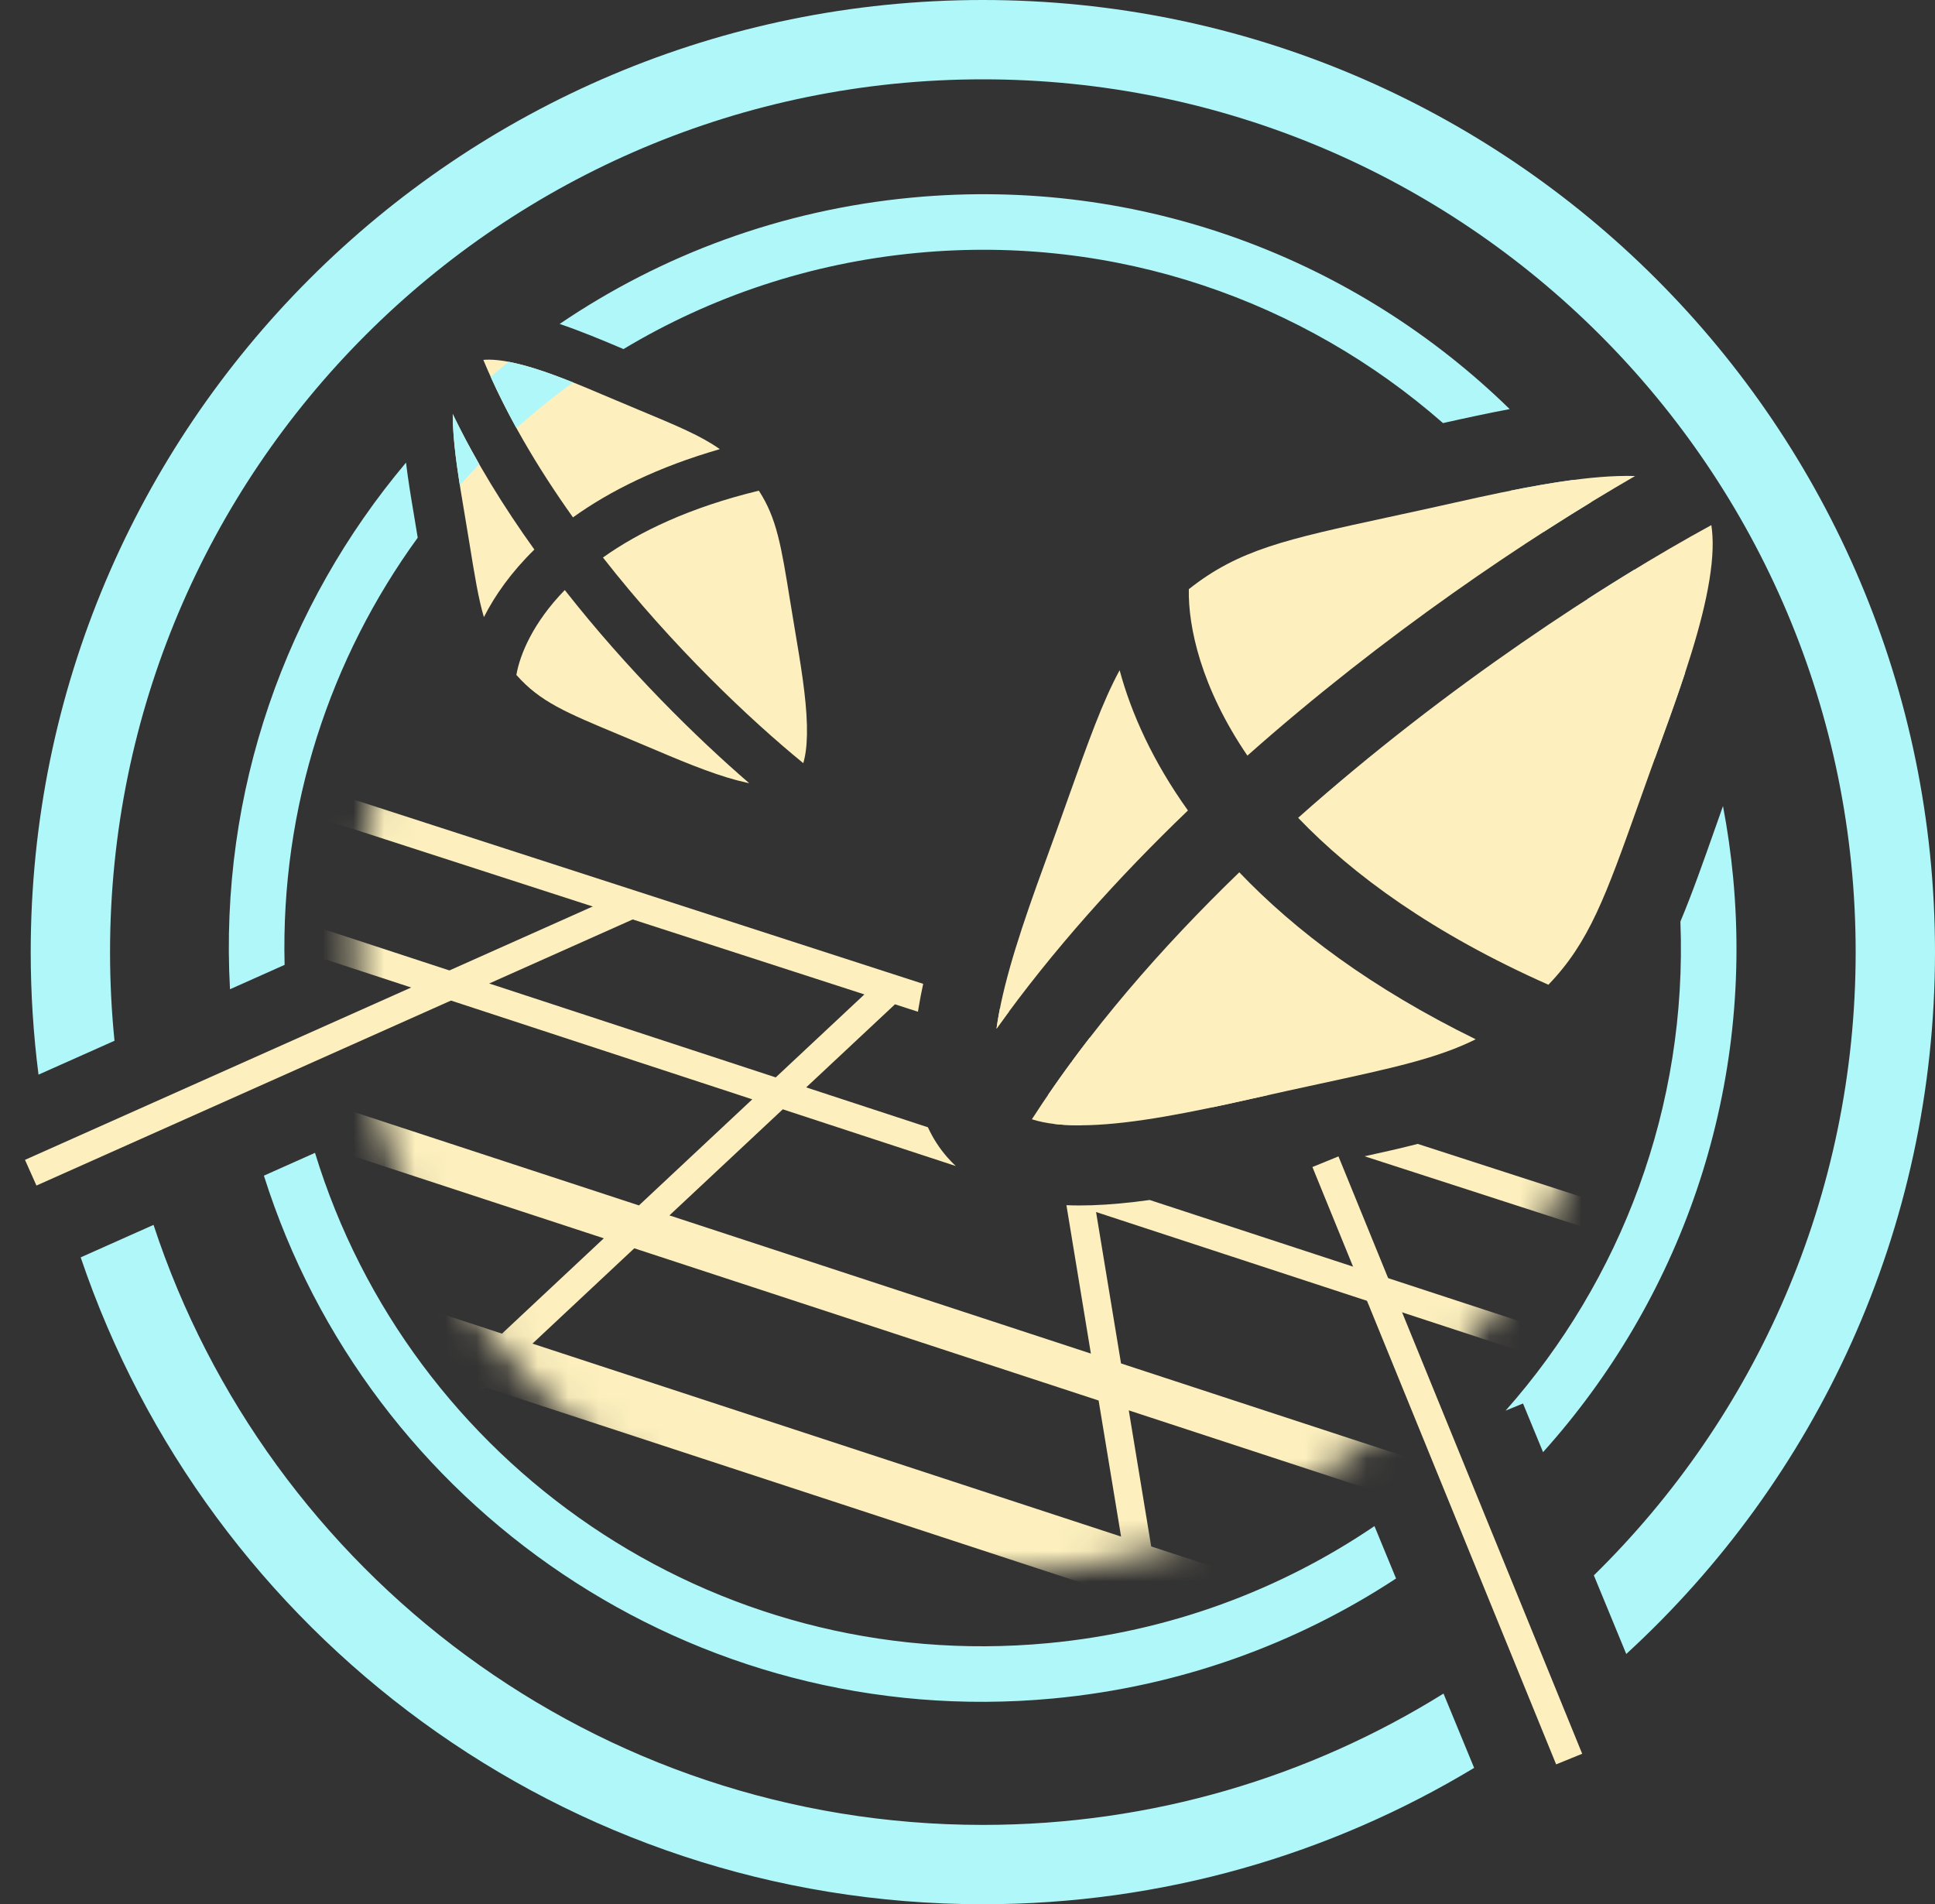 <svg width="63" height="62" viewBox="0 0 63 62" fill="none" xmlns="http://www.w3.org/2000/svg">
<rect x="0" y="0" width="63" height="62" fill="#333333" stroke="none"/>
<mask id="mask0_1632_12197" style="mask-type:alpha" maskUnits="userSpaceOnUse" x="11" y="10" width="42" height="42">
<circle cx="31.994" cy="30.865" r="20.398" transform="rotate(-5.354 31.994 30.865)" fill="#D9D9D9"/>
</mask>
<g mask="url(#mask0_1632_12197)">
<path fill-rule="evenodd" clip-rule="evenodd" d="M30.057 32.033L6.851 24.523L6.569 25.395L28.143 32.377L25.256 35.079L-2.447 25.998L-2.732 26.868L24.493 35.793L20.803 39.247L-2.376 31.649L-2.803 32.955L19.659 40.318L16.343 43.422L-2.304 37.309L-2.875 39.049L14.818 44.849L8.355 50.898L8.981 51.566L15.81 45.174L36.835 52.066L38.727 63.545L39.631 63.396L37.817 52.388L75.767 64.828L76.338 63.088L37.481 50.35L36.751 45.92L75.839 58.734L76.267 57.428L36.499 44.392L35.686 39.462L75.91 52.647L76.195 51.777L37.432 39.07C36.779 39.161 36.146 39.222 35.547 39.242C35.274 39.251 34.998 39.251 34.721 39.24L35.517 44.071L21.795 39.572L25.486 36.118L31.117 37.964C31.024 37.876 30.933 37.783 30.846 37.684C30.579 37.38 30.371 37.051 30.211 36.703L26.248 35.404L29.139 32.699L29.887 32.941C29.893 32.901 29.9 32.861 29.906 32.821C29.948 32.564 29.999 32.301 30.057 32.033ZM34.284 36.588L34.128 35.641C34.372 35.284 34.623 34.93 34.881 34.579L35.22 36.638C34.866 36.64 34.555 36.623 34.284 36.588ZM44.429 37.647L56.985 41.711L57.267 40.839L46.159 37.244C45.617 37.383 45.044 37.513 44.429 37.647ZM41.26 35.659C41.097 35.695 40.93 35.733 40.76 35.771C40.326 35.869 39.902 35.962 39.49 36.049L34.894 34.561C35.085 34.302 35.28 34.044 35.478 33.788L41.26 35.659ZM32.555 32.842L32.849 32.937C32.712 33.121 32.578 33.306 32.445 33.492C32.456 33.41 32.469 33.327 32.483 33.24C32.504 33.11 32.528 32.977 32.555 32.842ZM35.769 45.599L36.5 50.029L17.335 43.747L20.651 40.643L35.769 45.599Z" fill="#FDF0BE"/>
</g>
<path d="M20.742 29.371L1 38.182" stroke="#FDF0BE" stroke-width="0.916"/>
<path d="M43.154 37.824L51.089 57.273" stroke="#FDF0BE" stroke-width="0.916"/>
<path fill-rule="evenodd" clip-rule="evenodd" d="M21.398 24.442C22.501 24.913 23.482 25.302 24.303 25.481C24.334 25.487 24.364 25.494 24.393 25.5C22.662 24.006 20.425 21.807 18.388 19.211C17.354 20.275 16.928 21.307 16.812 21.975C17.584 22.848 18.407 23.191 20.202 23.939L20.202 23.939C20.559 24.088 20.956 24.254 21.398 24.442ZM19.631 18.152C21.897 21.05 24.431 23.442 26.153 24.847C26.221 24.62 26.265 24.32 26.273 23.926C26.29 23.086 26.14 22.042 25.939 20.859C25.858 20.385 25.789 19.961 25.727 19.579L25.727 19.579C25.433 17.761 25.29 16.875 24.707 15.976C22.458 16.521 20.816 17.31 19.631 18.152ZM18.655 16.845C19.86 15.981 21.427 15.202 23.436 14.624C22.822 14.189 22.047 13.866 20.814 13.352L20.813 13.352C20.456 13.203 20.06 13.037 19.617 12.849C18.514 12.377 17.533 11.989 16.712 11.81C16.298 11.72 15.98 11.696 15.736 11.717C16.474 13.488 17.498 15.222 18.655 16.845ZM17.398 17.893C16.404 16.508 15.485 15.024 14.741 13.481C14.739 14.3 14.884 15.303 15.076 16.432C15.157 16.906 15.226 17.33 15.288 17.712L15.288 17.712C15.456 18.751 15.575 19.486 15.755 20.093C16.115 19.38 16.65 18.625 17.398 17.893Z" fill="#FDF0BE"/>
<path fill-rule="evenodd" clip-rule="evenodd" d="M3.728 33.886C3.632 32.937 3.583 31.974 3.583 31C3.583 15.306 16.306 2.583 32 2.583C47.694 2.583 60.417 15.306 60.417 31C60.417 38.949 57.153 46.135 51.893 51.292L52.948 53.852C59.127 48.185 63 40.045 63 31C63 13.879 49.121 -2.71011e-06 32 0C14.879 0 1 13.879 1 31C1 32.352 1.087 33.683 1.254 34.989L3.728 33.886ZM4.999 39.881L2.627 40.938C6.77 53.185 18.355 62 32 62C37.852 62 43.325 60.378 47.995 57.56L46.998 55.141C42.645 57.851 37.505 59.417 32 59.417C19.407 59.417 8.728 51.225 4.999 39.881ZM45.453 51.394C42.211 53.524 38.415 54.914 34.283 55.301C22.563 56.4 11.997 49.066 8.592 38.278L10.256 37.535C13.343 47.636 23.187 54.525 34.115 53.5C38.065 53.13 41.684 51.77 44.75 49.688L45.453 51.394ZM50.239 47.28C54.661 42.361 57.094 35.681 56.428 28.576C56.354 27.786 56.243 27.009 56.097 26.244C56.016 26.475 55.936 26.701 55.859 26.921L55.858 26.921L55.858 26.922L55.858 26.922C55.45 28.08 55.093 29.093 54.711 30.004C54.945 36.045 52.777 41.681 49.02 45.929L49.586 45.696L50.239 47.28ZM9.266 31.415L7.488 32.209C7.13 25.747 9.323 19.69 13.219 15.062C13.284 15.601 13.374 16.155 13.468 16.707C13.515 16.986 13.559 17.252 13.6 17.507C10.75 21.427 9.137 26.267 9.266 31.415ZM51.688 19.502C52.619 21.113 53.36 22.854 53.877 24.697C53.955 24.483 54.035 24.262 54.118 24.034C54.386 23.301 54.636 22.598 54.856 21.929C54.396 20.75 53.849 19.619 53.222 18.541C52.729 18.842 52.216 19.162 51.688 19.502ZM51.232 15.625C51.423 15.865 51.609 16.109 51.791 16.357C51.295 16.659 50.782 16.981 50.254 17.321C49.91 16.858 49.549 16.41 49.173 15.976C49.9 15.83 50.589 15.709 51.232 15.625ZM49.153 13.32C48.437 13.455 47.709 13.612 46.982 13.775C42.447 9.8 36.35 7.626 29.872 8.233C26.369 8.561 23.126 9.668 20.299 11.366L20.258 11.348C19.576 11.057 18.886 10.773 18.222 10.547C21.532 8.3 25.439 6.832 29.703 6.432C37.174 5.732 44.175 8.458 49.153 13.32ZM16.712 11.811C17.287 11.935 17.94 12.164 18.659 12.451C18.017 12.916 17.402 13.414 16.815 13.941C16.511 13.39 16.23 12.833 15.976 12.27C16.168 12.104 16.364 11.941 16.562 11.78C16.61 11.789 16.66 11.799 16.712 11.811ZM14.74 13.481C15.007 14.033 15.296 14.578 15.603 15.114C15.388 15.338 15.177 15.566 14.972 15.798C14.833 14.926 14.739 14.143 14.74 13.481Z" fill="#B0F7FA"/>
<path fill-rule="evenodd" clip-rule="evenodd" d="M47.377 16.362C49.405 15.905 51.208 15.548 52.674 15.5C52.873 15.494 53.06 15.493 53.235 15.499C49.76 17.506 45.064 20.655 40.613 24.602C39.096 22.376 38.681 20.397 38.706 19.183C40.332 17.894 41.866 17.562 45.186 16.843C45.842 16.701 46.567 16.544 47.377 16.362ZM42.265 26.627C47.13 22.298 52.318 18.952 55.718 17.097C55.788 17.542 55.779 18.127 55.654 18.892C55.419 20.34 54.832 22.082 54.118 24.034C53.833 24.814 53.584 25.513 53.359 26.145C52.274 29.192 51.745 30.678 50.413 32.062C46.649 30.392 44.042 28.482 42.265 26.627ZM40.349 28.401C42.166 30.305 44.666 32.182 48.046 33.838C46.806 34.456 45.341 34.773 42.95 35.291C42.294 35.433 41.569 35.59 40.759 35.773C38.732 36.229 36.928 36.587 35.463 36.634C34.639 36.661 34.036 36.585 33.596 36.442C35.446 33.571 37.8 30.864 40.349 28.401ZM38.677 26.388C36.418 28.556 34.269 30.94 32.444 33.494C32.456 33.412 32.468 33.328 32.482 33.242C32.717 31.794 33.304 30.052 34.018 28.1C34.303 27.321 34.552 26.622 34.777 25.989C35.44 24.129 35.895 22.85 36.453 21.822C36.832 23.228 37.536 24.793 38.677 26.388Z" fill="#FDF0BE"/>
</svg>
